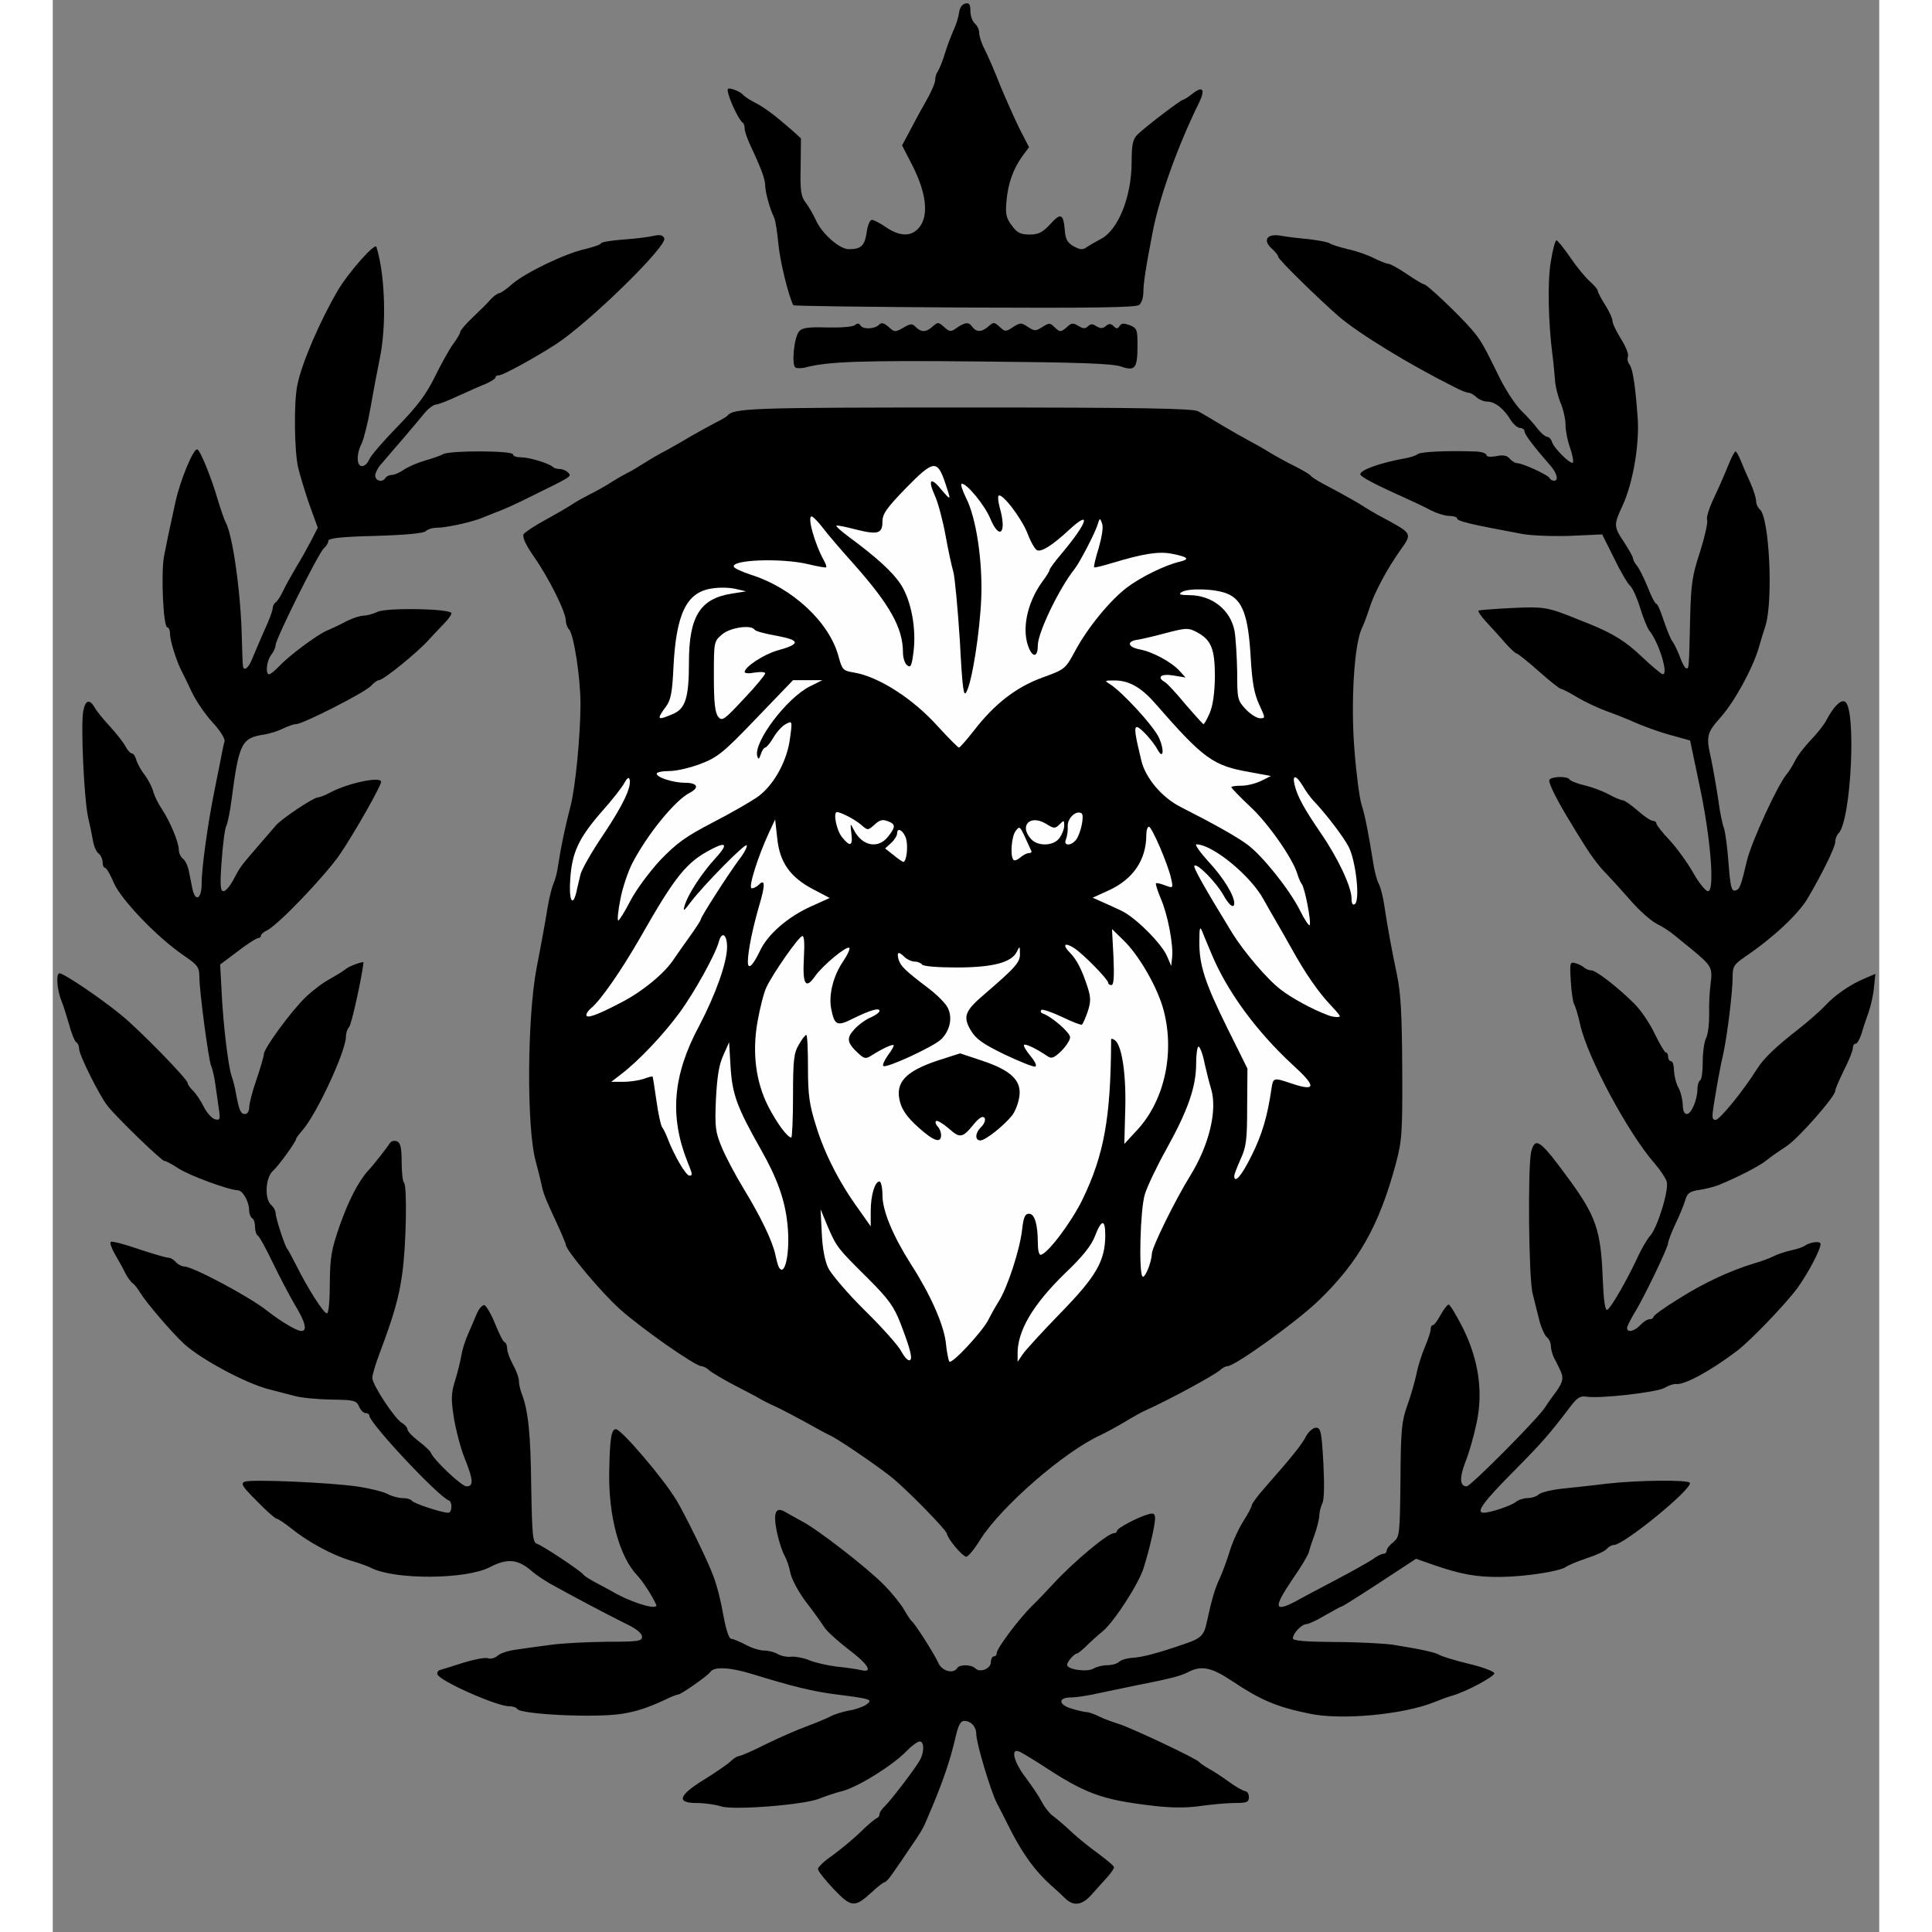 <!DOCTYPE svg PUBLIC "-//W3C//DTD SVG 20010904//EN" "http://www.w3.org/TR/2001/REC-SVG-20010904/DTD/svg10.dtd">
<svg version="1.0" xmlns="http://www.w3.org/2000/svg" width="200px" height="200px" viewBox="0 0 6230 6590" preserveAspectRatio="xMidYMid meet">
<rect x="0" y="0" width="6230" height="6590" fill="#808080" stroke="none"/>
<g id="layer101" fill="black" stroke="none">
 <path d="M2663 6443 c-29 -31 -53 -61 -53 -68 0 -6 21 -27 48 -45 26 -19 69 -54 95 -79 26 -26 52 -47 57 -49 6 -2 10 -8 10 -14 0 -6 8 -18 18 -27 19 -18 100 -123 119 -156 16 -27 16 -65 0 -65 -7 0 -26 14 -43 31 -45 48 -166 124 -220 138 -27 7 -62 19 -79 26 -51 21 -288 40 -334 27 -21 -7 -59 -12 -85 -12 -70 0 -62 -26 26 -80 40 -25 81 -53 90 -62 10 -10 23 -18 28 -18 6 0 48 -18 93 -41 45 -22 107 -49 137 -60 30 -11 66 -26 80 -33 14 -8 43 -17 64 -21 22 -3 49 -13 60 -20 25 -18 19 -20 -99 -35 -85 -11 -146 -26 -293 -71 -72 -22 -127 -25 -139 -6 -9 13 -100 77 -110 77 -4 0 -25 8 -47 19 -61 28 -96 39 -146 47 -91 14 -344 2 -356 -17 -3 -5 -15 -9 -27 -9 -43 0 -237 -86 -245 -109 -2 -6 2 -13 10 -15 7 -2 43 -13 80 -25 36 -11 73 -18 82 -15 9 4 24 0 34 -9 9 -8 37 -17 62 -20 25 -4 77 -11 115 -16 39 -6 125 -10 193 -11 109 0 122 -2 122 -17 0 -12 -20 -28 -58 -46 -57 -28 -182 -94 -257 -136 -22 -13 -49 -31 -60 -41 -48 -42 -84 -46 -145 -14 -82 42 -325 43 -404 2 -10 -5 -42 -17 -70 -25 -61 -18 -145 -63 -203 -110 -23 -18 -45 -33 -50 -33 -4 0 -35 -27 -67 -60 -50 -50 -56 -60 -41 -66 23 -9 296 3 388 17 39 6 84 17 99 25 15 8 38 14 52 14 14 0 27 4 31 9 5 9 102 41 124 41 13 0 15 -37 2 -42 -36 -13 -271 -264 -271 -289 0 -5 -6 -9 -13 -9 -7 0 -17 -10 -22 -22 -9 -21 -17 -23 -95 -24 -47 -1 -104 -6 -127 -13 -24 -6 -62 -16 -85 -22 -79 -20 -232 -102 -290 -155 -42 -39 -128 -139 -150 -175 -9 -15 -21 -30 -27 -33 -5 -4 -16 -19 -24 -34 -7 -15 -23 -44 -35 -64 -12 -21 -18 -39 -14 -42 5 -3 47 8 96 25 48 16 93 29 100 29 8 0 19 7 26 15 7 8 20 15 29 15 30 1 220 102 281 150 47 37 102 70 118 70 21 0 14 -30 -22 -89 -18 -31 -52 -95 -75 -143 -23 -48 -46 -90 -51 -93 -6 -3 -10 -17 -10 -30 0 -13 -4 -27 -10 -30 -5 -3 -10 -15 -10 -25 0 -31 -22 -70 -39 -70 -31 -1 -165 -50 -203 -75 -21 -14 -42 -25 -47 -25 -10 0 -165 -150 -195 -189 -28 -36 -96 -173 -96 -193 0 -9 -4 -20 -10 -23 -5 -3 -17 -32 -25 -63 -9 -31 -20 -66 -25 -77 -15 -36 -20 -95 -7 -95 15 0 138 83 209 141 61 49 228 220 228 233 0 5 8 16 17 25 10 9 27 34 38 56 11 22 29 41 39 43 17 4 18 0 12 -39 -3 -24 -9 -62 -12 -84 -3 -22 -9 -49 -14 -60 -9 -23 -40 -254 -40 -305 0 -31 -7 -39 -52 -70 -89 -60 -213 -189 -239 -247 -12 -29 -26 -53 -31 -53 -4 0 -8 -8 -8 -19 0 -10 -6 -24 -14 -30 -8 -6 -16 -26 -19 -44 -3 -18 -10 -52 -16 -77 -14 -60 -26 -316 -17 -364 7 -39 22 -43 40 -11 6 11 29 39 51 63 22 24 46 54 53 68 7 13 17 24 22 24 5 0 12 10 15 23 4 12 17 36 30 52 12 17 25 42 28 56 4 14 17 41 30 60 27 41 57 112 57 138 0 10 6 24 14 30 8 6 17 25 20 41 3 17 9 43 12 60 10 49 32 37 32 -17 -1 -45 21 -204 41 -303 5 -25 14 -72 21 -105 6 -33 13 -67 16 -76 2 -9 -14 -36 -41 -65 -25 -27 -57 -74 -71 -104 -14 -30 -30 -63 -35 -72 -17 -33 -39 -103 -39 -125 0 -13 -4 -23 -9 -23 -14 0 -22 -179 -12 -240 10 -52 17 -85 40 -190 16 -72 61 -182 74 -177 10 3 47 93 70 172 10 33 22 68 27 77 24 44 52 242 55 398 1 47 3 88 4 93 3 18 20 4 31 -25 7 -18 26 -61 41 -96 16 -34 29 -69 29 -76 0 -8 5 -18 10 -21 6 -4 17 -21 25 -38 8 -18 29 -54 45 -82 17 -27 40 -69 52 -92 l22 -43 -28 -77 c-15 -43 -32 -100 -39 -128 -13 -57 -15 -221 -3 -280 14 -74 79 -224 140 -327 36 -60 125 -161 130 -146 30 96 35 271 11 383 -8 39 -22 113 -31 165 -9 52 -23 107 -30 122 -19 37 -18 78 1 78 9 0 19 -10 24 -22 5 -13 49 -64 98 -114 68 -70 97 -109 127 -170 21 -43 49 -93 62 -111 13 -17 24 -36 24 -41 0 -5 19 -27 41 -48 23 -22 51 -49 62 -62 11 -12 25 -22 30 -22 5 0 25 -14 44 -31 45 -39 182 -105 251 -120 28 -7 52 -15 52 -19 0 -4 35 -10 78 -13 42 -3 89 -9 104 -13 20 -4 29 -2 34 9 10 27 -258 289 -371 362 -68 44 -179 105 -192 105 -7 0 -13 3 -13 8 0 4 -15 13 -32 21 -18 7 -61 26 -96 42 -34 16 -68 29 -75 29 -7 0 -24 12 -37 27 -13 16 -46 55 -74 88 -28 32 -61 71 -73 85 -13 13 -23 33 -23 42 0 19 25 25 35 8 3 -5 13 -10 22 -10 8 0 27 -8 41 -18 15 -10 47 -24 72 -31 25 -7 53 -17 62 -22 25 -13 238 -12 238 1 0 6 12 10 28 10 28 0 96 21 108 33 4 4 15 7 24 7 9 0 21 5 28 12 13 13 13 13 -126 81 -56 28 -86 42 -129 58 -13 5 -33 13 -45 18 -38 14 -117 31 -146 31 -15 0 -33 5 -40 12 -7 7 -68 13 -172 16 -119 3 -160 8 -160 17 0 7 -7 18 -15 25 -18 15 -165 310 -165 331 0 8 -7 23 -15 33 -16 21 -20 66 -7 66 5 0 19 -12 33 -26 33 -36 128 -107 164 -123 17 -7 47 -21 67 -32 20 -10 46 -19 58 -19 12 0 33 -6 48 -13 32 -15 252 -11 252 5 0 5 -12 22 -27 37 -16 16 -37 39 -49 52 -38 43 -156 139 -171 139 -6 0 -18 9 -28 20 -20 22 -232 130 -255 130 -8 0 -28 7 -44 15 -16 8 -46 18 -68 21 -74 12 -83 30 -108 221 -5 40 -13 80 -18 90 -5 10 -12 64 -16 121 -6 81 -4 102 6 102 8 0 22 -17 33 -37 25 -47 24 -46 82 -113 26 -30 54 -63 63 -73 18 -23 130 -97 144 -97 6 0 25 -7 41 -16 62 -33 175 -57 175 -37 0 14 -91 174 -139 245 -51 75 -214 245 -251 262 -11 5 -20 13 -20 18 0 4 -4 8 -10 8 -5 0 -37 20 -69 45 l-60 45 5 93 c5 108 22 252 34 287 5 14 12 41 15 60 11 59 16 70 31 70 8 0 14 -10 14 -22 0 -13 11 -56 25 -96 14 -41 25 -80 25 -86 0 -20 94 -148 142 -194 25 -24 62 -52 84 -63 21 -12 46 -27 54 -34 12 -10 60 -27 60 -22 -6 53 -41 212 -49 220 -6 6 -11 21 -11 33 0 49 -99 263 -148 319 -12 14 -22 27 -22 30 0 9 -59 91 -79 109 -26 23 -29 97 -6 116 8 7 15 19 15 27 0 17 32 115 40 123 3 3 16 28 30 55 38 77 94 165 105 165 6 0 10 -41 10 -102 1 -90 5 -115 34 -198 29 -83 64 -151 96 -186 15 -15 68 -83 76 -96 4 -6 14 -8 23 -5 12 5 16 21 16 71 0 36 4 67 8 70 11 7 8 214 -6 311 -11 80 -28 140 -76 268 -14 37 -26 76 -26 87 0 23 74 136 100 153 11 6 20 17 20 23 0 6 17 24 38 40 20 15 39 33 41 38 10 26 106 116 122 116 25 0 24 -21 -6 -96 -14 -34 -30 -97 -37 -139 -10 -65 -9 -83 5 -128 9 -29 18 -67 21 -85 3 -19 13 -50 22 -70 9 -20 22 -52 30 -70 8 -19 20 -32 27 -30 6 3 23 31 36 64 13 32 27 61 32 62 5 2 9 12 9 23 0 10 9 34 20 54 11 20 20 44 20 55 0 10 4 29 9 42 23 59 31 138 33 316 3 172 5 193 20 198 19 6 150 93 158 105 3 5 26 19 51 32 25 13 54 29 64 35 67 35 143 55 133 35 -15 -33 -47 -81 -65 -100 -60 -63 -97 -200 -95 -348 2 -118 7 -150 23 -150 18 0 160 166 205 240 27 44 102 196 123 250 16 39 29 91 41 158 7 37 17 67 24 67 6 0 28 9 49 20 20 11 48 20 63 20 14 0 35 5 47 12 12 7 33 11 47 9 14 -1 41 4 60 12 19 8 62 18 95 22 33 3 70 9 83 12 42 10 23 -21 -44 -71 -36 -28 -73 -61 -82 -75 -9 -14 -37 -54 -63 -87 -26 -35 -49 -78 -53 -99 -4 -21 -13 -47 -20 -59 -7 -12 -19 -47 -26 -80 -14 -69 -4 -90 33 -66 12 7 36 20 52 29 49 24 226 161 280 217 28 28 59 67 69 85 11 19 22 36 26 39 11 8 78 113 91 143 12 27 51 38 64 17 8 -13 48 -13 62 1 16 16 53 1 53 -22 0 -10 5 -19 10 -19 6 0 10 -5 10 -12 0 -15 74 -114 119 -159 20 -19 54 -55 77 -80 70 -75 183 -169 203 -169 6 0 11 -4 11 -8 0 -9 71 -47 108 -57 18 -5 22 -2 22 17 -1 23 -19 103 -39 166 -16 53 -98 180 -138 215 -21 17 -48 42 -61 55 -13 12 -25 22 -28 22 -9 0 -34 28 -34 39 0 16 70 26 91 12 11 -6 31 -11 47 -11 15 0 33 -5 40 -12 6 -6 26 -12 44 -13 35 -2 88 -16 180 -48 54 -18 65 -29 74 -72 17 -78 28 -117 44 -150 10 -22 26 -65 35 -95 9 -30 30 -76 46 -101 16 -25 29 -50 29 -55 0 -5 20 -32 44 -59 94 -107 127 -148 141 -176 9 -16 24 -29 34 -29 16 0 19 13 25 120 4 77 3 127 -4 139 -5 11 -10 30 -10 43 -1 13 -8 41 -16 63 -8 22 -17 48 -19 58 -2 10 -27 52 -55 92 -67 99 -65 116 10 77 19 -11 80 -43 135 -72 55 -29 112 -61 127 -71 14 -11 31 -19 37 -19 6 0 11 -5 11 -11 0 -6 10 -19 23 -29 21 -18 22 -24 24 -212 1 -169 4 -200 23 -253 12 -33 26 -82 32 -110 5 -27 19 -69 29 -92 10 -24 19 -50 19 -58 0 -8 3 -15 8 -15 4 0 16 -16 26 -35 11 -19 23 -35 27 -35 5 0 26 35 48 78 55 110 71 221 47 329 -9 43 -26 102 -38 131 -20 53 -19 82 5 82 13 0 240 -228 267 -269 8 -13 25 -37 38 -54 24 -34 27 -48 12 -77 -5 -11 -14 -29 -20 -40 -5 -11 -10 -28 -10 -39 0 -10 -6 -24 -14 -30 -7 -6 -19 -32 -25 -56 -6 -25 -17 -66 -23 -92 -14 -52 -17 -436 -5 -485 14 -52 31 -39 127 92 94 128 111 177 117 343 3 73 8 107 15 105 12 -4 71 -107 108 -188 12 -25 29 -54 39 -65 25 -28 65 -158 56 -185 -4 -12 -22 -39 -39 -59 -90 -101 -231 -363 -256 -476 -7 -33 -17 -64 -21 -70 -3 -5 -9 -40 -11 -78 -4 -64 -3 -67 17 -61 11 3 24 10 29 15 6 5 16 9 24 9 16 0 91 58 147 114 23 23 54 69 70 104 17 34 33 62 37 62 5 0 8 7 8 15 0 8 5 15 10 15 6 0 10 15 10 33 1 17 7 43 15 57 8 14 14 40 15 58 0 21 5 32 14 32 15 0 36 -49 36 -86 0 -13 4 -25 9 -29 6 -3 9 -31 9 -63 0 -32 5 -68 11 -80 7 -13 11 -48 11 -80 -1 -31 1 -80 5 -107 7 -55 3 -61 -66 -118 -19 -15 -45 -37 -59 -48 -14 -12 -41 -29 -61 -39 -20 -11 -58 -45 -85 -76 -27 -31 -66 -74 -86 -95 -21 -20 -52 -62 -70 -91 -18 -29 -39 -62 -45 -73 -51 -82 -83 -146 -78 -155 8 -12 62 -13 69 -1 3 5 26 14 51 20 26 6 63 20 83 31 20 11 42 20 48 20 5 0 28 16 50 35 21 19 45 35 52 35 6 0 12 4 12 9 0 5 20 31 45 57 25 27 61 77 81 112 19 34 42 62 50 62 24 0 9 -185 -30 -366 l-31 -148 -50 -14 c-50 -13 -104 -32 -160 -57 -16 -7 -52 -21 -80 -31 -27 -10 -71 -31 -96 -46 -25 -15 -50 -28 -54 -28 -5 0 -39 -27 -76 -60 -37 -33 -71 -60 -76 -61 -4 0 -21 -16 -38 -35 -16 -19 -45 -50 -63 -70 -19 -20 -31 -38 -29 -41 3 -2 55 -6 115 -9 109 -5 121 -3 220 37 12 5 32 13 45 18 81 33 122 59 177 111 35 33 67 60 72 60 20 0 -14 -110 -47 -150 -6 -8 -20 -42 -30 -75 -10 -33 -25 -67 -34 -76 -10 -9 -35 -52 -56 -96 l-40 -80 -110 5 c-60 2 -135 -1 -165 -7 -177 -33 -220 -43 -220 -53 0 -4 -12 -8 -26 -8 -15 0 -43 -9 -63 -19 -20 -11 -63 -31 -96 -46 -92 -41 -145 -69 -145 -77 0 -15 67 -39 155 -55 17 -3 35 -9 41 -14 10 -8 98 -12 192 -9 23 0 42 6 42 12 0 6 13 8 34 4 24 -5 37 -2 46 9 7 8 18 15 25 15 18 0 103 39 110 50 3 6 10 10 16 10 16 0 10 -26 -12 -51 -56 -64 -89 -107 -89 -118 0 -6 -7 -11 -15 -11 -8 0 -22 -12 -32 -27 -23 -39 -54 -63 -80 -63 -12 0 -28 -7 -37 -15 -8 -8 -20 -15 -26 -15 -6 0 -28 -8 -48 -19 -154 -77 -326 -182 -396 -242 -73 -64 -206 -194 -206 -203 0 -5 -10 -17 -21 -27 -33 -29 -18 -53 29 -45 20 4 64 9 97 12 33 4 65 10 70 14 6 4 33 13 62 20 29 6 69 20 90 31 20 10 43 19 49 19 6 0 35 16 63 35 28 19 54 35 59 35 9 0 118 103 162 154 30 35 39 50 91 156 22 47 58 101 78 121 20 19 45 47 56 62 11 14 25 26 32 27 6 0 14 8 17 18 7 22 64 78 71 70 3 -3 -1 -25 -9 -49 -9 -24 -16 -60 -16 -80 0 -20 -8 -54 -17 -75 -9 -22 -18 -57 -19 -79 -2 -22 -5 -58 -8 -80 -15 -114 -18 -256 -6 -323 6 -40 15 -72 19 -72 4 0 25 26 47 58 21 31 51 68 67 82 15 13 27 28 27 32 0 5 11 26 25 48 14 22 25 46 25 54 0 9 13 36 29 62 16 25 27 52 24 60 -3 8 -1 20 5 27 11 14 20 70 28 180 7 92 -16 226 -52 303 -30 65 -30 70 6 124 16 25 30 49 30 54 0 5 6 17 13 25 8 9 24 42 37 73 12 32 26 58 30 58 4 0 15 26 25 57 11 32 24 65 31 73 6 8 17 32 25 53 7 20 17 37 21 37 9 0 9 7 13 -170 3 -118 7 -147 34 -228 16 -51 27 -100 24 -108 -3 -8 5 -35 17 -62 24 -51 41 -90 61 -139 8 -18 16 -33 19 -33 3 0 11 15 18 32 7 18 22 52 33 76 10 23 19 51 19 61 0 10 6 23 13 29 32 27 46 309 19 397 -6 17 -16 50 -23 75 -20 69 -83 185 -131 238 -46 52 -49 63 -32 138 8 38 19 102 25 142 5 40 14 83 19 96 5 13 12 67 16 120 6 79 10 96 22 94 16 -3 20 -14 41 -103 16 -65 104 -257 136 -295 7 -8 20 -29 28 -45 8 -17 33 -49 54 -71 21 -22 44 -51 51 -64 25 -48 49 -73 64 -67 41 15 23 406 -21 450 -6 6 -11 19 -11 29 0 18 -45 109 -95 194 -33 54 -116 132 -213 198 -38 26 -42 33 -42 69 0 50 -18 196 -31 257 -12 52 -23 114 -34 183 -6 39 -5 47 7 47 14 0 96 -101 142 -175 23 -36 63 -74 141 -135 32 -25 72 -60 89 -78 35 -38 87 -74 138 -95 l35 -15 -5 47 c-2 25 -11 64 -19 86 -8 22 -19 55 -24 73 -6 17 -14 32 -19 32 -6 0 -10 7 -10 15 0 9 -13 42 -30 75 -16 33 -30 65 -30 71 0 20 -130 167 -168 190 -20 13 -49 33 -64 45 -25 21 -97 58 -165 86 -15 6 -46 14 -67 17 -33 5 -41 11 -48 36 -5 17 -20 53 -34 82 -13 28 -24 57 -24 63 0 15 -86 194 -117 242 -12 21 -23 42 -23 48 0 17 26 11 45 -10 10 -11 24 -20 32 -20 7 0 13 -4 13 -8 0 -5 39 -33 88 -63 84 -53 174 -95 257 -120 22 -6 51 -17 65 -24 14 -7 41 -16 60 -20 19 -4 40 -11 45 -15 18 -13 55 -18 55 -7 0 20 -43 101 -80 152 -41 55 -158 177 -205 213 -90 68 -178 116 -207 113 -9 -1 -27 5 -40 13 -24 15 -223 38 -268 30 -20 -3 -31 4 -55 36 -69 91 -94 120 -197 224 -100 101 -125 136 -97 136 23 0 94 -24 110 -37 8 -7 27 -13 40 -13 14 0 31 -6 37 -12 7 -7 43 -16 80 -20 37 -4 105 -11 152 -17 105 -12 277 -14 284 -3 11 19 -225 212 -259 212 -7 0 -18 6 -24 13 -6 8 -37 22 -68 32 -32 11 -64 24 -72 30 -21 15 -137 33 -223 34 -82 1 -136 -9 -231 -42 l-57 -20 -38 25 c-138 91 -212 138 -216 138 -3 0 -28 14 -56 30 -28 17 -57 30 -64 30 -16 0 -46 32 -46 48 0 9 41 12 143 13 78 0 167 5 197 9 99 16 145 26 160 35 8 5 53 19 99 30 47 11 86 26 88 32 4 10 -98 65 -147 78 -14 4 -38 13 -55 20 -104 43 -320 64 -430 40 -112 -23 -167 -47 -264 -112 -69 -46 -104 -53 -149 -29 -26 13 -55 21 -182 46 -25 5 -76 16 -115 24 -38 9 -85 16 -102 16 -46 0 -43 26 5 39 20 6 42 11 49 11 6 0 24 6 40 14 15 8 46 19 68 26 45 14 267 119 275 130 3 4 19 15 35 24 17 9 48 30 70 46 22 16 46 29 53 30 6 0 12 9 12 20 0 17 -7 20 -47 20 -27 0 -79 5 -116 10 -47 7 -99 7 -160 0 -180 -21 -233 -40 -389 -143 -32 -20 -64 -40 -73 -43 -29 -11 -16 38 24 90 21 28 46 65 55 83 9 17 25 38 36 46 11 8 40 32 63 54 23 22 66 56 95 77 28 21 52 41 52 45 0 5 -10 19 -22 33 -13 14 -37 41 -55 61 -32 36 -61 40 -89 13 -6 -6 -28 -27 -50 -46 -53 -48 -92 -102 -133 -180 -18 -36 -41 -81 -51 -100 -21 -41 -70 -205 -70 -235 0 -25 -18 -45 -41 -45 -12 0 -20 14 -29 53 -18 79 -44 154 -81 242 -5 11 -13 31 -19 45 -11 26 -18 39 -63 104 -15 23 -38 56 -50 73 -12 18 -25 33 -29 33 -4 0 -24 15 -44 34 -59 54 -70 53 -131 -11z"/>
 <path d="M3078 5276 c-16 -19 -28 -39 -28 -44 0 -12 -144 -159 -195 -198 -55 -43 -175 -124 -200 -136 -11 -5 -47 -24 -80 -43 -33 -18 -80 -43 -105 -55 -25 -11 -52 -25 -60 -30 -8 -5 -46 -25 -85 -45 -38 -20 -77 -43 -86 -51 -8 -8 -21 -14 -27 -14 -20 0 -205 -129 -278 -195 -62 -55 -184 -201 -184 -219 0 -4 -14 -37 -31 -74 -40 -86 -46 -102 -52 -132 -3 -14 -12 -50 -20 -80 -31 -114 -29 -486 3 -657 6 -29 14 -74 19 -100 5 -27 14 -76 19 -109 6 -34 15 -70 20 -80 5 -11 13 -39 16 -64 9 -59 24 -132 42 -200 17 -65 34 -243 34 -350 0 -89 -23 -237 -39 -253 -6 -6 -11 -20 -11 -30 0 -29 -57 -144 -108 -217 -30 -43 -41 -69 -36 -78 5 -7 38 -29 73 -48 35 -19 76 -43 90 -52 14 -10 42 -25 61 -35 19 -9 53 -28 75 -42 22 -14 47 -28 55 -32 8 -3 33 -18 55 -32 22 -14 58 -35 80 -46 22 -12 60 -34 85 -49 25 -14 61 -34 80 -44 19 -9 37 -20 40 -23 23 -27 70 -29 817 -29 591 0 773 3 790 13 12 6 48 28 80 47 32 19 74 43 93 53 19 10 53 29 75 43 22 13 60 34 85 46 25 13 48 26 51 31 3 4 21 16 40 26 83 44 135 74 144 81 6 4 37 23 70 40 92 50 92 50 52 106 -45 63 -91 149 -106 199 -7 22 -19 54 -27 71 -25 56 -37 252 -24 412 6 80 17 163 24 186 12 37 23 93 42 211 4 22 11 49 17 60 6 11 15 45 19 75 12 79 24 144 43 235 13 62 17 134 18 320 1 220 -1 247 -22 325 -57 211 -127 335 -264 467 -75 72 -285 223 -310 223 -6 0 -18 6 -26 14 -23 19 -170 99 -254 137 -12 5 -44 23 -72 40 -27 16 -64 36 -81 44 -125 57 -339 244 -410 356 -20 33 -42 59 -48 59 -6 0 -23 -16 -38 -34z"/>
 <path d="M2534 1254 c-15 -6 -6 -104 12 -124 10 -12 32 -15 95 -13 46 1 88 -2 95 -8 8 -7 14 -7 19 1 8 14 48 13 63 -2 9 -9 16 -7 33 7 19 18 22 19 50 3 25 -15 31 -15 43 -2 19 18 35 18 58 -3 17 -15 19 -15 39 3 16 15 23 16 37 6 33 -23 45 -25 57 -9 15 21 33 21 57 0 17 -15 19 -15 38 2 18 17 21 17 45 1 25 -16 28 -16 51 -1 23 15 27 15 50 0 22 -14 26 -14 40 0 19 19 23 19 45 -1 14 -13 20 -13 38 -2 15 9 23 10 32 1 9 -9 16 -9 29 0 14 8 22 8 32 -1 11 -9 17 -9 27 1 9 9 14 9 20 -1 6 -10 14 -10 34 -3 25 10 27 15 27 68 0 80 -8 90 -57 73 -29 -10 -141 -14 -483 -17 -401 -4 -519 0 -595 21 -11 2 -25 3 -31 0z"/>
 <path d="M2526 1041 c-16 -30 -46 -151 -51 -210 -4 -40 -10 -81 -15 -90 -14 -28 -30 -87 -30 -109 0 -21 -15 -61 -51 -137 -10 -22 -19 -47 -19 -57 0 -9 -3 -18 -7 -20 -9 -4 -39 -63 -48 -96 -6 -21 -4 -23 17 -17 12 4 28 12 33 19 6 6 24 18 40 26 30 15 63 39 124 92 l33 30 -1 97 c-2 81 1 101 17 122 10 13 26 40 35 60 21 47 81 99 112 99 42 0 54 -11 61 -56 3 -24 11 -44 18 -44 6 0 28 11 48 25 50 34 91 33 117 -4 29 -41 19 -116 -26 -205 l-36 -70 24 -45 c13 -25 38 -72 56 -103 18 -31 33 -65 33 -75 0 -11 4 -23 8 -28 4 -6 14 -28 21 -50 13 -42 21 -63 39 -105 6 -14 12 -36 14 -50 2 -14 10 -26 21 -28 13 -3 17 3 17 26 0 16 7 35 15 42 8 7 15 21 15 32 0 11 8 37 19 57 10 20 34 74 52 121 19 46 49 113 66 148 l33 64 -23 31 c-32 45 -49 94 -54 154 -4 42 -1 57 18 82 18 25 30 31 61 31 30 0 44 -7 70 -35 36 -40 45 -37 50 20 2 31 9 43 30 55 22 12 31 13 45 3 10 -7 32 -19 48 -28 59 -30 105 -144 105 -263 0 -56 4 -77 18 -91 23 -24 150 -121 158 -121 3 0 17 -9 31 -20 35 -28 45 -16 24 28 -74 150 -136 324 -159 442 -24 123 -32 178 -32 207 0 17 -6 36 -14 43 -11 9 -156 11 -596 9 -320 -2 -583 -5 -584 -8z"/>
 </g>
<g id="layer102" fill="#fefefe" stroke="none">
 <path d="M3058 4644 c-3 -5 -9 -34 -12 -66 -8 -62 -53 -164 -119 -266 -62 -98 -97 -182 -97 -236 0 -25 -5 -46 -10 -46 -16 0 -30 47 -30 102 l0 51 -41 -58 c-66 -91 -116 -189 -145 -283 -23 -73 -28 -105 -28 -199 0 -62 -2 -113 -6 -113 -3 0 -15 15 -25 33 -17 28 -20 51 -20 174 0 79 -3 143 -6 143 -13 0 -49 -49 -78 -105 -43 -84 -56 -184 -37 -291 8 -45 21 -97 30 -116 22 -47 108 -170 122 -175 7 -2 9 21 6 75 -5 90 6 108 38 62 26 -37 108 -105 117 -97 3 4 -6 24 -21 46 -33 48 -50 113 -41 161 11 57 20 62 73 35 59 -29 92 -39 92 -27 0 5 -13 15 -29 22 -16 6 -41 24 -56 40 -29 31 -27 47 15 85 19 17 24 17 43 5 38 -24 71 -39 75 -35 2 2 -6 17 -19 34 -12 17 -20 34 -16 37 9 9 165 -63 195 -89 32 -29 42 -75 25 -109 -7 -15 -37 -45 -66 -67 -83 -63 -94 -75 -102 -98 -7 -27 0 -29 21 -8 9 8 24 15 34 15 10 0 22 5 25 10 4 6 54 10 118 10 123 0 187 -17 205 -53 10 -21 11 -21 11 6 1 29 -15 47 -122 139 -66 56 -73 76 -46 122 18 30 40 46 116 83 51 24 98 43 104 41 7 -2 -1 -18 -16 -36 -15 -18 -25 -35 -22 -38 5 -5 44 14 79 38 14 10 22 8 48 -17 16 -16 30 -37 30 -47 0 -16 -62 -70 -93 -81 -7 -2 -9 -8 -5 -12 3 -4 35 7 69 23 35 17 66 29 69 27 4 -2 12 -22 20 -44 11 -34 11 -48 0 -83 -19 -59 -37 -95 -61 -119 -27 -27 -17 -36 15 -15 30 19 116 107 116 118 0 5 5 8 11 8 8 0 10 -28 7 -96 l-5 -95 39 38 c51 49 111 152 134 228 43 147 9 314 -85 417 l-46 50 3 -112 c4 -118 -10 -221 -34 -241 -8 -6 -14 -8 -14 -3 -1 267 -24 393 -98 546 -38 78 -121 188 -143 188 -5 0 -9 -17 -9 -39 0 -65 -11 -101 -30 -101 -14 0 -19 12 -24 57 -8 67 -49 194 -80 243 -12 19 -28 48 -36 64 -21 40 -125 152 -132 140z m-28 -772 c0 -10 -5 -23 -12 -30 -6 -6 -9 -15 -5 -18 3 -4 23 8 43 25 39 35 47 33 87 -16 10 -13 23 -23 28 -23 14 0 11 20 -6 36 -19 19 -20 44 -1 44 17 0 80 -50 108 -85 11 -14 22 -43 25 -65 8 -54 -28 -89 -127 -122 l-75 -25 -75 24 c-112 37 -148 76 -130 142 7 27 26 54 61 85 54 49 79 57 79 28z"/>
 <path d="M2894 4609 c-9 -18 -64 -80 -123 -138 -59 -58 -115 -124 -126 -146 -12 -25 -20 -70 -22 -120 l-4 -80 24 58 c31 71 32 73 137 177 72 72 89 96 112 155 35 91 43 125 29 125 -6 0 -18 -14 -27 -31z"/>
 <path d="M3291 4621 c-2 -79 50 -169 162 -278 60 -57 90 -95 102 -127 22 -57 35 -59 35 -3 0 88 -31 141 -153 266 -62 64 -120 127 -129 141 l-17 25 0 -24z"/>
 <path d="M3717 4354 c-13 -14 -8 -228 8 -280 8 -27 42 -98 75 -157 72 -130 100 -210 100 -289 0 -32 4 -58 8 -58 5 0 15 26 21 58 7 31 17 70 22 86 22 72 -6 191 -71 296 -53 86 -130 243 -131 266 -1 30 -24 86 -32 78z"/>
 <path d="M2477 4323 c-3 -5 -8 -23 -12 -42 -10 -48 -51 -132 -107 -224 -27 -44 -61 -108 -75 -141 -23 -55 -25 -70 -21 -166 4 -76 10 -117 25 -150 l20 -45 5 85 c6 94 22 137 104 282 55 97 82 172 90 254 10 93 -8 182 -29 147z"/>
 <path d="M4030 4011 c0 -5 10 -31 22 -58 19 -41 22 -66 22 -178 l1 -130 -69 -139 c-77 -156 -96 -215 -95 -296 0 -48 2 -52 11 -30 5 14 20 48 31 75 53 127 152 262 275 376 83 75 82 93 -2 65 -62 -21 -63 -21 -69 17 -14 97 -33 159 -68 229 -34 69 -59 97 -59 69z"/>
 <path d="M2138 3968 c-14 -24 -31 -59 -38 -78 -7 -19 -17 -40 -22 -46 -4 -6 -13 -46 -19 -90 -6 -43 -12 -80 -13 -82 -2 -1 -15 2 -30 8 -15 5 -46 10 -69 10 l-42 0 35 -27 c60 -46 144 -135 198 -209 52 -71 123 -200 134 -242 10 -37 28 -25 28 18 0 53 -39 162 -95 269 -90 167 -102 308 -40 464 18 44 18 47 6 47 -5 0 -20 -19 -33 -42z"/>
 <path d="M1820 3462 c0 -5 7 -16 16 -23 33 -27 103 -128 169 -243 119 -209 157 -256 243 -300 52 -27 55 -15 11 33 -45 49 -93 122 -104 161 -6 20 -2 18 21 -13 44 -58 184 -200 191 -194 3 4 -8 26 -26 49 -39 53 -131 196 -131 205 0 3 -17 29 -37 57 -20 28 -47 66 -59 84 -33 47 -109 109 -184 146 -77 40 -110 51 -110 38z"/>
 <path d="M4350 3463 c-51 -19 -124 -58 -162 -88 -44 -33 -124 -127 -164 -191 -96 -157 -135 -226 -130 -231 9 -10 74 56 99 100 19 35 37 48 37 28 0 -27 -37 -87 -86 -140 -31 -34 -50 -61 -43 -61 56 1 185 107 229 188 11 20 31 55 44 77 13 22 35 61 49 86 48 87 93 153 140 202 15 16 27 30 27 33 0 5 -21 4 -40 -3z"/>
 <path d="M2371 3278 c1 -36 15 -107 38 -187 22 -73 21 -95 -1 -73 -7 7 -17 12 -24 12 -13 0 21 -108 59 -190 l21 -45 7 63 c8 83 44 134 122 175 l57 30 -62 28 c-79 35 -150 96 -176 153 -25 52 -42 67 -41 34z"/>
 <path d="M3801 3262 c-19 -44 -109 -134 -157 -156 -21 -10 -52 -24 -68 -31 l-29 -13 55 -25 c83 -38 128 -104 128 -189 0 -16 4 -28 9 -28 10 0 66 130 76 178 7 32 6 32 -21 22 -15 -6 -29 -9 -31 -7 -2 2 5 25 16 51 24 54 44 160 39 202 l-3 29 -14 -33z"/>
 <path d="M4254 3105 c-37 -73 -128 -186 -179 -224 -38 -28 -115 -71 -227 -128 -64 -32 -121 -99 -135 -159 -22 -90 -25 -114 -15 -114 11 0 55 48 71 78 19 34 23 1 5 -40 -18 -41 -128 -160 -169 -185 -18 -11 -17 -12 13 -12 51 -1 93 22 142 78 166 190 197 213 325 235 l70 13 -32 16 c-18 9 -48 17 -68 17 -19 0 -35 2 -35 5 0 3 29 33 64 66 62 57 145 177 161 229 4 14 11 30 15 35 11 13 34 134 27 141 -2 3 -18 -20 -33 -51z"/>
 <path d="M1936 3068 c7 -39 26 -94 40 -122 51 -99 147 -217 197 -242 34 -18 26 -34 -17 -34 -39 0 -96 -18 -96 -31 0 -5 19 -9 43 -9 24 0 72 -11 108 -25 57 -22 77 -38 189 -155 l125 -130 50 0 50 0 -42 21 c-79 39 -193 190 -180 238 4 13 6 11 12 -6 4 -13 11 -23 15 -23 4 0 17 -15 28 -34 11 -19 30 -40 42 -46 22 -12 23 -12 15 46 -9 77 -54 160 -108 200 -23 17 -93 57 -155 89 -94 49 -123 70 -180 129 -37 40 -83 102 -102 139 -19 37 -38 67 -41 67 -4 0 -1 -32 7 -72z"/>
 <path d="M4430 3064 c0 -39 -47 -139 -106 -224 -57 -84 -78 -122 -88 -162 -9 -37 5 -35 28 3 10 18 26 39 35 49 43 45 102 122 121 158 25 48 40 185 21 196 -7 5 -11 -2 -11 -20z"/>
 <path d="M1765 3000 c6 -92 28 -140 107 -231 36 -40 71 -85 78 -99 8 -15 15 -20 17 -13 9 25 -21 88 -89 190 -39 57 -74 119 -78 136 -4 18 -11 44 -14 60 -13 54 -26 27 -21 -43z"/>
 <path d="M2867 2916 l-28 -22 21 -19 c11 -10 20 -25 20 -32 0 -24 23 -9 31 19 7 27 1 78 -10 78 -3 -1 -19 -11 -34 -24z"/>
 <path d="M3277 2933 c-12 -12 -7 -79 7 -98 13 -18 15 -17 32 20 10 22 20 43 22 48 2 4 -2 7 -9 7 -7 0 -20 7 -29 15 -9 8 -20 12 -23 8z"/>
 <path d="M2691 2854 c-18 -23 -30 -84 -16 -84 13 0 63 26 83 44 22 19 22 19 45 -1 17 -16 27 -19 45 -12 27 10 28 19 1 53 -34 43 -89 32 -117 -24 -12 -24 -12 -23 -8 13 6 44 -5 47 -33 11z"/>
 <path d="M3337 2862 c-42 -46 -3 -85 51 -52 27 17 31 17 46 2 15 -15 16 -15 16 4 0 11 -7 30 -16 42 -19 28 -74 30 -97 4z"/>
 <path d="M3456 2863 c4 -10 7 -30 6 -45 -1 -28 29 -55 47 -44 11 7 -3 71 -19 91 -18 22 -44 20 -34 -2z"/>
 <path d="M3022 2481 c-87 -98 -205 -173 -289 -187 -37 -6 -40 -9 -52 -52 -30 -118 -157 -237 -301 -282 -30 -10 -56 -22 -57 -27 -8 -24 162 -30 252 -9 33 8 61 13 63 11 2 -2 -1 -11 -7 -22 -33 -59 -60 -158 -41 -151 5 2 22 19 37 39 15 20 63 76 107 125 123 139 166 217 166 300 0 17 6 37 14 43 12 10 16 3 22 -46 10 -80 -8 -174 -43 -229 -28 -43 -83 -93 -178 -163 -25 -19 -44 -35 -42 -38 2 -2 32 4 66 13 76 19 91 14 91 -27 0 -26 14 -46 81 -115 93 -95 106 -97 133 -17 21 62 21 63 -13 23 -37 -45 -47 -35 -22 21 11 24 27 85 36 134 9 50 21 106 27 126 5 19 15 125 22 234 9 169 13 195 23 174 19 -36 45 -201 50 -318 5 -127 -17 -275 -52 -343 -13 -27 -20 -48 -14 -48 18 0 78 74 96 117 33 79 58 51 33 -36 -5 -19 -7 -37 -4 -40 12 -11 79 77 99 129 11 29 26 55 33 57 15 6 52 -17 109 -70 77 -71 63 -25 -24 79 -24 28 -43 54 -43 58 0 4 -11 22 -24 39 -54 74 -73 169 -45 231 15 31 29 24 29 -13 0 -43 73 -195 126 -261 17 -22 70 -123 78 -151 7 -23 8 -23 15 -4 5 12 0 44 -11 83 -11 35 -18 65 -16 67 2 2 30 -5 63 -15 106 -32 158 -40 203 -31 55 11 62 18 26 27 -49 11 -134 53 -180 88 -58 44 -134 137 -176 215 -34 63 -35 64 -112 92 -89 32 -164 90 -234 181 -25 32 -48 58 -51 58 -3 0 -34 -31 -69 -69z"/>
 <path d="M3864 2403 c-31 -38 -63 -72 -70 -76 -30 -17 -14 -30 28 -23 l42 7 -20 -22 c-28 -31 -93 -66 -137 -74 -41 -8 -45 -28 -6 -33 13 -2 57 -12 97 -23 66 -17 75 -18 102 -4 52 27 64 58 64 154 -1 57 -7 99 -18 124 -9 20 -18 37 -21 37 -2 0 -29 -30 -61 -67z"/>
 <path d="M2270 2445 c-11 -14 -15 -47 -15 -137 0 -119 0 -120 28 -144 28 -24 100 -34 111 -16 3 5 37 14 77 21 80 15 80 28 0 50 -46 13 -111 56 -111 73 0 5 15 6 35 2 20 -3 35 -2 35 3 0 5 -33 45 -73 87 -67 72 -74 77 -87 61z"/>
 <path d="M2070 2445 c0 -3 9 -19 21 -34 17 -23 22 -48 26 -132 9 -187 45 -260 133 -272 25 -4 61 -3 80 2 l35 8 -50 8 c-107 17 -145 78 -145 234 0 122 -12 159 -56 177 -36 15 -44 17 -44 9z"/>
 <path d="M4069 2419 c-28 -30 -29 -35 -29 -128 -1 -53 -5 -115 -9 -139 -14 -72 -77 -122 -155 -122 -30 0 -37 -3 -26 -10 23 -15 116 -12 156 5 52 21 72 75 80 216 5 87 12 125 29 162 21 46 22 47 3 47 -11 0 -33 -14 -49 -31z"/>
 </g>

</svg>